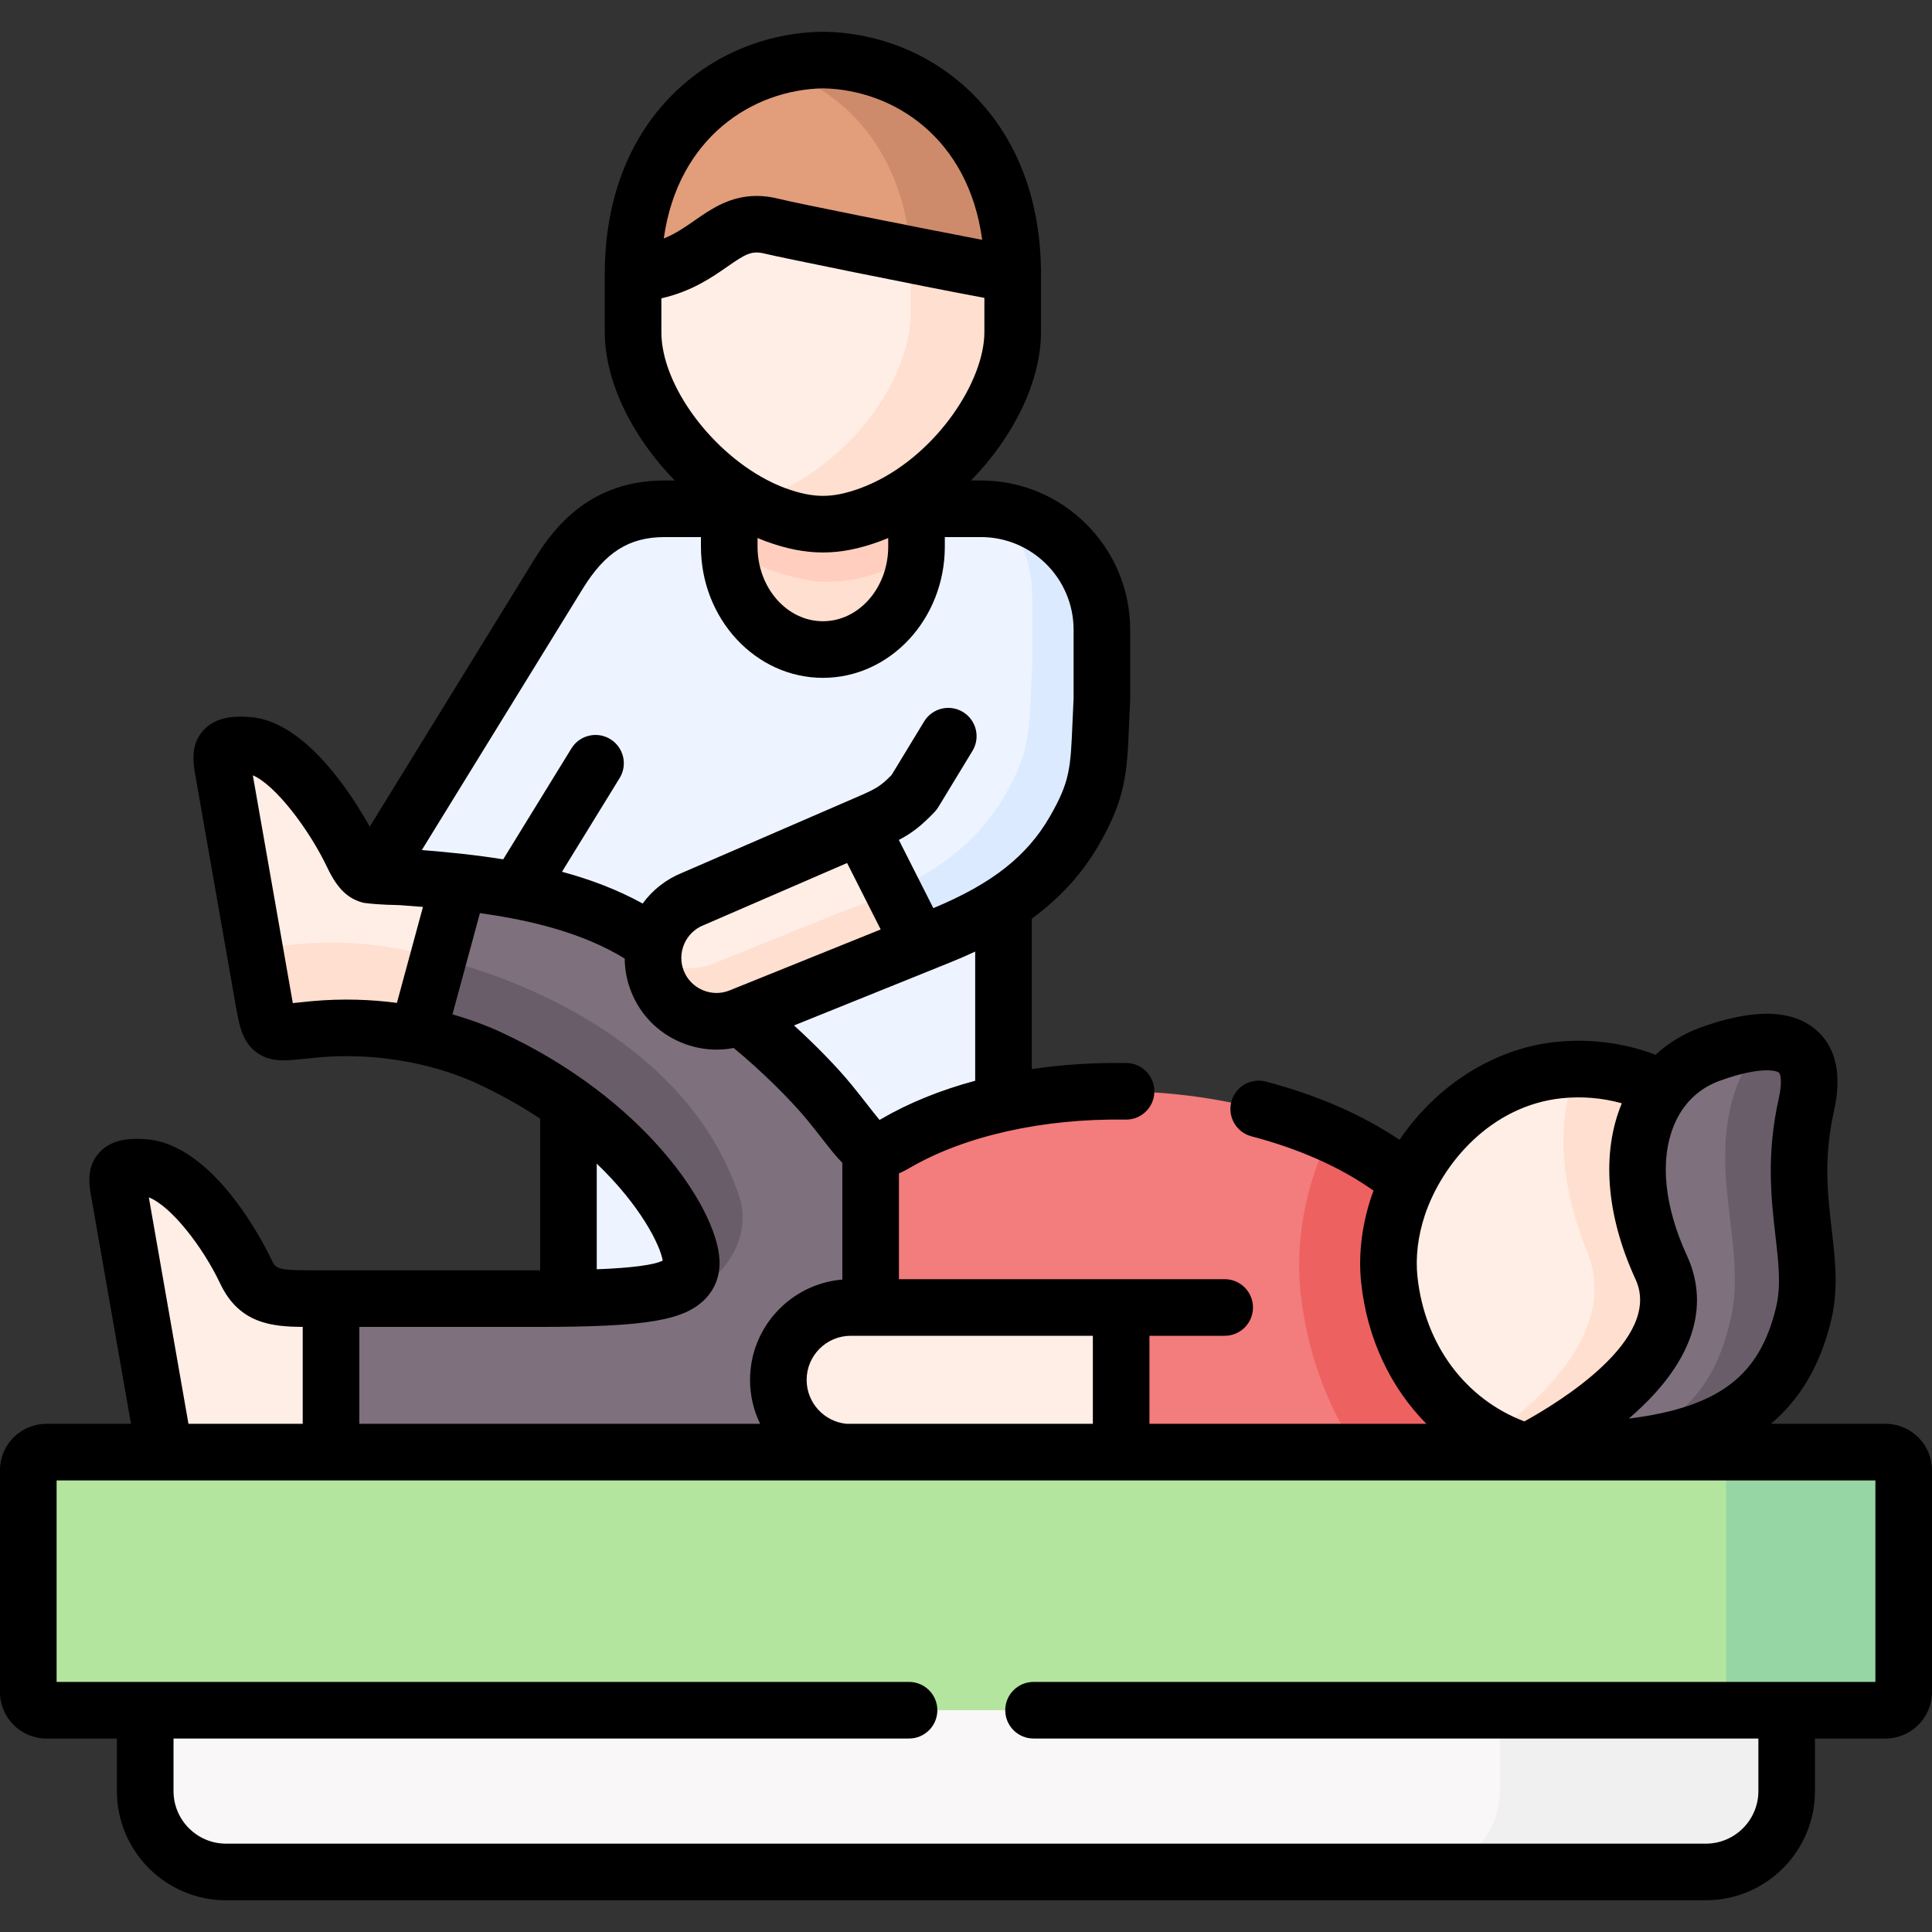 <svg xmlns="http://www.w3.org/2000/svg" id="Capa_1" height="512" viewBox="0 0 512 512" width="512"><rect x="0" y="0" width="512" height="512" fill="#333333" stroke="none"/><g><g><path clip-rule="evenodd" d="m504.5 448.408v-58.792c0-2.636-2.183-4.791-4.819-4.791h-47.537c2.636 0 4.819 2.154 4.819 4.791v58.792c0 2.665-2.183 4.819-4.819 4.819h21.345 26.192c2.636 0 4.819-2.155 4.819-4.819z" fill="#78c2a4" fill-rule="evenodd"></path></g><g><path clip-rule="evenodd" d="m265.935 346.499v-106.954l-37.956-3.699-31.89 33.606s-47.881 20.228-45.443 21.362c1.757.794 0 55.686 0 55.686h115.289z" fill="#edf4ff" fill-rule="evenodd"></path></g><g><path clip-rule="evenodd" d="m284.729 220.127c7.285-12.643 6.378-17.632 7.285-34.839v-18.398c0-17.632-14.428-32.061-32.06-32.061h-83.764c-13.408 0-21.543 6.548-28.148 17.264l-49.295 80.053c1.757.312 52.76 45.862 57.919 46.854 13.039 2.495 87.102-28.797 87.102-28.797l5.159-2.069c12.699-5.131 23.358-11.396 31.181-21.204 1.673-2.098 3.204-4.365 4.621-6.803z" fill="#edf4ff" fill-rule="evenodd"></path></g><g><path clip-rule="evenodd" d="m230.729 304.63c-2.438-1.134-4.876-5.074-10.913-12.473-6.095-7.427-16.158-16.867-23.726-22.706-13.423-11.183-13.423-11.183-22.649-19.191-10.488-7.569-23.329-11.764-36.369-14.259-5.159-.992-10.318-1.701-15.421-2.268l-22.904 16.47 11.906 24.067c8.277 1.672 14.769 4.139 18.822 6.01 37.389 17.292 53.036 44.25 53.688 53.775.567 8.022-8.986 10.092-40.706 10.092h-54.736l-14.221 21.543 14.221 19.134h136.092l42.123-38.326z" fill="#7e707d" fill-rule="evenodd"></path></g><g><path clip-rule="evenodd" d="m404.607 384.825h-107.49-73.304-136.092-44.079-31.351c-2.636 0-4.791 2.154-4.791 4.791v58.792c0 2.665 2.154 4.819 4.791 4.819h26.192 435.006 26.192c2.636 0 4.819-2.154 4.819-4.819v-58.792c0-2.636-2.183-4.791-4.819-4.791z" fill="#b3e59f" fill-rule="evenodd"></path></g><g><path clip-rule="evenodd" d="m473.489 453.227h-435.006v21.431c0 11.792 9.638 21.431 21.43 21.431h392.146c11.792 0 21.43-9.638 21.43-21.431z" fill="#f9f7f8" fill-rule="evenodd"></path></g><g><path clip-rule="evenodd" d="m243.768 250.203-15.789-31.21-44.362 19.248c-5.357 2.126-9.014 6.747-10.176 12.019-.68 3.175-.482 6.605.822 9.837 3.43 8.589 13.266 12.785 21.827 9.355z" fill="#ffeee6" fill-rule="evenodd"></path></g><g><path clip-rule="evenodd" d="m248.928 248.134c12.699-5.131 23.358-11.396 31.181-21.204 1.672-2.098 3.203-4.365 4.62-6.803 7.285-12.643 6.378-17.632 7.285-34.839v-18.398c0-16.158-12.104-29.595-27.695-31.749 5.698 5.783 9.213 13.72 9.213 22.423v18.397c-.879 17.207.028 22.224-7.257 34.867-1.417 2.438-2.976 4.706-4.649 6.803-6.491 8.136-14.967 13.862-24.973 18.511l7.115 14.06z" fill="#dbeaff" fill-rule="evenodd"></path></g><g><path clip-rule="evenodd" d="m243.768 250.203-7.115-14.06c-2.013.935-4.054 1.814-6.18 2.665l-5.159 2.098-.085-.142-36.227 14.627c-5.471 2.183-11.452 1.276-15.959-1.899-.028 2.211.34 4.451 1.219 6.605 3.43 8.589 13.266 12.785 21.827 9.355z" fill="#ffdfcf" fill-rule="evenodd"></path></g><g><path clip-rule="evenodd" d="m82.108 344.146c-8.164 0-13.578-.028-16.98-7.2-4.535-9.61-15.846-26.703-26.929-27.554-8.504-.652-7.342 2.438-6.293 8.362l11.735 67.07h44.079v-40.678z" fill="#ffeee6" fill-rule="evenodd"></path></g><g><path clip-rule="evenodd" d="m110.653 274.27 10.998-40.537c-5.159-.567-10.233-.964-15.052-1.332-3.742-.255-6.095.057-7.852-.255-2.098-.34-3.373-1.531-5.216-5.414-4.564-9.581-16.668-28.376-27.78-29.226-8.504-.652-7.313 2.466-6.293 8.362l10.346 59.019c1.814 10.347 1.928 8.958 13.408 7.909 10.376-.964 19.702-.085 27.441 1.474z" fill="#ffeee6" fill-rule="evenodd"></path></g><g><path clip-rule="evenodd" d="m373.17 313.134c-22.394-18.823-59.783-26.675-93.062-23.103-15.931 1.701-30.898 6.038-42.832 13.011-3.061 1.786-4.791 2.381-6.548 1.587v41.869l66.388 38.326h107.49c-.311-29.311 4.621-36.879-31.436-71.69z" fill="#f37c7c" fill-rule="evenodd"></path></g><g><path clip-rule="evenodd" d="m218.086 172.135c13.635 0 24.803-12.274 24.803-27.298v-10.007h-49.635v10.007c.001 15.023 11.169 27.298 24.832 27.298z" fill="#ffdfcf" fill-rule="evenodd"></path></g><g><path clip-rule="evenodd" d="m234.357 134.83c19.021-8.844 34.016-29.878 34.016-46.83v-15.393c-17.707-28.347-82.707-39.274-100.602 0v15.393c0 16.952 14.995 37.985 34.044 46.858 4.965 2.246 10.288 3.955 15.781 4.049 5.833.1 11.506-1.689 16.761-4.077z" fill="#ffeee6" fill-rule="evenodd"></path></g><g><path clip-rule="evenodd" d="m268.373 72.607c0-37.362-25.143-56.298-50.287-56.695-25.143.397-50.315 19.333-50.315 56.695 20.381-1.417 22.904-16.243 36.936-12.615 4.592 1.191 60.662 12.417 63.666 12.615z" fill="#e29d7b" fill-rule="evenodd"></path></g><g><path clip-rule="evenodd" d="m218.086 138.912c-4.025 0-8.05-.85-12.614-2.523-1.219-.454-2.466-.992-3.657-1.559h-8.561v7.512c0 6.605 18.539 11.878 25.54 11.849 12.132 0 24.095-5.414 24.095-11.849v-7.512h-8.532c0 .028 0 .028 0 0-.312.17-.624.283-.907.425-2.268 1.021-4.677 1.899-7.058 2.495-2.806.736-5.443 1.162-8.306 1.162z" fill="#ffcebf" fill-rule="evenodd"></path></g><g><path clip-rule="evenodd" d="m268.373 72.607c0-37.362-25.143-56.298-50.287-56.695-4.535.057-9.043.737-13.436 2.013 18.822 5.471 34.951 21.998 36.709 49.579 13.436 2.665 25.654 5.018 27.014 5.103z" fill="#ce8b6b" fill-rule="evenodd"></path></g><g><path clip-rule="evenodd" d="m234.357 134.83c19.021-8.844 34.016-29.878 34.016-46.83v-15.393c-1.361-.085-13.578-2.438-27.014-5.103v15.393c0 18.029-16.951 40.678-37.701 48.389-1.928.709-3.742 1.276-5.528 1.673 1.219.68 2.438 1.304 3.685 1.899 1.191.539 2.438 1.077 3.657 1.531 4.564 1.672 8.589 2.523 12.614 2.523 4.337 0 8.532-1.02 12.586-2.523 1.276-.482 2.467-.992 3.685-1.559z" fill="#ffdfcf" fill-rule="evenodd"></path></g><g><path clip-rule="evenodd" d="m110.653 274.27 5.471-20.183c-9.014-2.835-21.798-5.301-36.879-3.912-11.48 1.049-11.594 2.438-13.408-7.909l3.969 22.621c1.814 10.347 1.928 8.958 13.408 7.909 10.374-.964 19.7-.085 27.439 1.474z" fill="#ffdfcf" fill-rule="evenodd"></path></g><g><path clip-rule="evenodd" d="m297.117 384.825v-38.326h-66.388-5.272c-10.545 0-19.191 8.646-19.191 19.191 0 10.007 7.739 18.284 17.547 19.134h73.304z" fill="#ffeee6" fill-rule="evenodd"></path></g><g><path clip-rule="evenodd" d="m449.5 337.008c1.973-11.444 0-27.729-8.865-48.508-8.306-4.11-17.802-5.953-27.638-4.904-17.915 1.899-32.457 14.4-39.827 29.538-1.049 2.183-1.956 4.394-2.721 6.633-2.098 6.378-2.948 13.011-2.268 19.361 2.268 21.289 15.591 39.374 36.425 45.696l10.847-3.46c15.64-4.988 27.555-17.76 31.447-33.709z" fill="#ffeee6" fill-rule="evenodd"></path></g><g><path clip-rule="evenodd" d="m477.996 348.086c3.685-15.506-4.847-30.53.709-55.306 4.167-18.596-9.694-19.163-25.54-13.408-5.102 1.871-9.354 4.989-12.529 9.128-8.164 10.545-9.439 27.724-.397 47.368 12.019 26.023-35.632 48.956-35.632 48.956 41.074.001 66.076-5.981 73.389-36.738z" fill="#7e707d" fill-rule="evenodd"></path></g><g><path clip-rule="evenodd" d="m440.238 335.869c-9.043-19.645-7.767-36.823.397-47.368-6.86-3.373-14.513-5.244-22.535-5.188-5.414 11.991-5.329 29.169 2.523 48.417 8.419 20.637-12.501 39.545-25.739 49.013 3.033 1.644 6.265 3.033 9.723 4.082 0 0 47.65-22.933 35.631-48.956z" fill="#ffdfcf" fill-rule="evenodd"></path></g><g><path clip-rule="evenodd" d="m477.996 348.086c3.685-15.506-4.847-30.53.709-55.306 2.92-12.955-2.948-17.15-12.104-16.555-19.162 26.42-2.069 51.876-8.277 74.61-4.62 19.503-16.384 29.056-34.838 33.421 29.905-2.068 48.387-10.458 54.51-36.17z" fill="#6a5d6a" fill-rule="evenodd"></path></g><g><path clip-rule="evenodd" d="m196.033 317.5c-16.299-50.231-80.051-63.47-79.909-63.413l-5.471 20.183c8.277 1.672 14.769 4.139 18.822 6.01 37.389 17.292 53.036 44.25 53.688 53.775.283 4.195-2.183 6.747-9.099 8.249 0 0 8.391 2.976 15.562-4.252l-.057.057c6.35-5.585 8.59-14.061 6.464-20.609zm-12.132 24.237c.312-.142.624-.312.935-.454-.312.142-.624.312-.935.454zm.992-.482c.142-.085.283-.142.425-.227-.142.085-.284.142-.425.227zm.453-.227c.142-.085.283-.17.454-.255-.17.085-.312.17-.454.255zm.454-.283c.142-.057.283-.142.425-.227-.142.085-.284.17-.425.227zm.482-.256c.113-.085.255-.17.397-.255-.142.085-.284.17-.397.255zm.85-.538c.142-.085.283-.17.397-.283-.113.113-.255.198-.397.283zm.454-.312c.113-.085.255-.17.368-.255-.113.085-.255.17-.368.255zm.396-.283c.142-.085.255-.17.397-.283-.141.112-.255.197-.397.283zm.397-.284c.283-.198.539-.425.794-.624-.255.199-.51.426-.794.624zm1.163-.935c-.142.085-.255.198-.369.312m-2.041 1.502c-.142.085-.283.198-.425.283" fill="#6a5d6a" fill-rule="evenodd"></path></g><g><path clip-rule="evenodd" d="m394.884 380.743c-15.222-8.334-24.803-23.84-26.702-41.614-.68-6.35.17-12.983 2.268-19.361.765-2.239 1.672-4.451 2.721-6.633-5.953-5.017-12.983-9.241-20.693-12.7-1.559 3.288-2.891 6.633-4.025 10.035-3.515 10.545-4.904 21.487-3.798 31.976 1.672 15.563 6.917 30.105 15.25 42.379h44.703c-3.46-1.049-6.691-2.438-9.724-4.082z" fill="#ee6161" fill-rule="evenodd"></path></g><g><path clip-rule="evenodd" d="m473.489 474.657v-21.431h-21.345-54.624v21.431c0 11.792-9.666 21.431-21.43 21.431h75.969c11.792 0 21.43-9.638 21.43-21.431z" fill="#f0f0f0" fill-rule="evenodd"></path></g><g><path clip-rule="evenodd" d="m506.428 449.294v-60.567c0-2.716-2.249-4.935-4.964-4.935h-48.972c2.716 0 4.964 2.219 4.964 4.935v60.567c0 2.745-2.249 4.965-4.964 4.965h21.989 26.983c2.715 0 4.964-2.22 4.964-4.965z" fill="#95d6a4" fill-rule="evenodd"></path></g><path d="m499.681 377.324h-30.372c7.415-6.251 13.026-15.065 15.984-27.504 1.95-8.208 1.063-15.872.125-23.987-1.078-9.311-2.192-18.938.605-31.412v-.001c2.15-9.593.585-16.792-4.651-21.398-6.338-5.575-16.69-5.811-30.771-.698-4.462 1.623-8.456 4.073-11.852 7.195-8.418-3.175-17.487-4.344-26.547-3.381-16.423 1.752-31.621 11.605-41.302 25.933-9.861-6.634-21.936-11.916-35.434-15.442-4.012-1.049-8.105 1.354-9.152 5.361-1.047 4.008 1.353 8.105 5.361 9.152 12.589 3.288 23.637 8.222 32.319 14.385-.232.628-.457 1.26-.669 1.897-2.473 7.52-3.373 15.301-2.601 22.498 1.576 14.79 7.763 27.784 17.283 37.401h-73.39v-23.325h19.939c4.142 0 7.5-3.357 7.5-7.5s-3.358-7.5-7.5-7.5h-86.327v-28.028c.901-.397 1.841-.872 2.833-1.452 14.54-8.498 35.401-13.164 57.236-12.81.042.001.083.001.125.001 4.085 0 7.429-3.277 7.497-7.377.068-4.142-3.235-7.555-7.376-7.622-8.647-.138-17.069.424-25.108 1.615v-39.863c6.647-4.86 12.924-11.149 17.792-19.591 7.17-12.443 7.456-19.258 7.975-31.629.083-1.98.174-4.148.301-6.56.004-.067-.001-.133 0-.2.002-.065.01-.129.01-.195v-18.397c0-21.814-17.747-39.562-39.56-39.562h-2.622c11.11-11.358 18.541-26.087 18.541-39.329v-15.391c0-19.334-6.191-35.762-17.904-47.506-10.494-10.522-24.616-16.449-39.764-16.688-.079-.002-.158-.002-.237 0-15.149.239-29.275 6.166-39.776 16.687-11.724 11.746-17.92 28.174-17.92 47.508v15.391c0 13.237 7.432 27.966 18.553 39.329h-2.635c-19.445 0-29.021 11.887-34.535 20.831l-43.67 70.919c-4.939-8.869-17.183-27.944-31.661-29.053-4.03-.305-9.083-.182-12.452 3.55-3.545 3.929-2.655 8.847-2.006 12.438l10.552 60.169c.936 5.335 1.674 9.549 5.197 12.411 3.69 2.999 7.935 2.546 12.853 2.018 1.009-.107 2.145-.229 3.433-.347 20.815-1.919 36.605 4.134 42.425 6.822 6.301 2.914 11.88 6.084 16.82 9.358v40.198c-.233 0-.453.002-.688.002h-60.35c-8.821 0-9.059-.502-10.197-2.901-1.468-3.11-14.87-30.43-33.138-31.829-4.041-.313-9.11-.187-12.478 3.558-3.547 3.942-2.673 8.689-1.971 12.503l10.391 59.349h-22.424c-6.777-.001-12.291 5.513-12.291 12.29v58.792c0 6.793 5.514 12.319 12.291 12.319h18.692v13.931c0 15.952 12.978 28.931 28.93 28.931h392.146c15.952 0 28.93-12.979 28.93-28.931v-13.931h18.692c6.792 0 12.319-5.526 12.319-12.319v-58.792c0-6.777-5.526-12.291-12.319-12.291zm-52.629-44.59c-6.033-13.112-7.238-25.405-3.395-34.615 2.353-5.637 6.526-9.682 12.067-11.696 5.963-2.165 9.989-2.772 12.492-2.772 1.903 0 2.926.352 3.249.635.257.227.998 2.053-.079 6.856v-.001c-3.354 14.955-1.976 26.855-.87 36.418.817 7.06 1.522 13.156.183 18.793-4.256 17.897-14.623 26.52-39.062 29.598.064-.055.129-.11.193-.166 20.744-17.907 19.725-33.3 15.222-43.05zm-71.413 5.596c-.547-5.101.122-10.709 1.926-16.194 4.674-14.046 17.689-29.104 36.228-31.082 5.419-.579 10.839-.106 16.007 1.326-5.46 13.119-4.174 29.674 3.629 46.633 7.341 15.895-20.598 32.802-29.459 37.67-15.663-5.942-26.416-20.371-28.331-38.353zm-86.022 15.669v23.325h-65.278c-5.924-.565-10.573-5.566-10.573-11.635 0-6.446 5.244-11.69 11.69-11.69zm-31.181-67.588c-9.193 2.472-17.623 5.877-24.945 10.156-.144.084-.277.161-.402.232-.835-.986-1.916-2.373-2.915-3.653-1.22-1.564-2.738-3.512-4.561-5.747-3.887-4.736-9.447-10.428-15.183-15.647l41.309-16.666c2.156-.872 4.405-1.838 6.696-2.904v34.229zm-65.136-23.921c-2.286.915-4.808.876-7.102-.105-2.292-.982-4.058-2.782-4.978-5.088-.92-2.286-.887-4.809.093-7.102.983-2.3 2.79-4.072 5.086-4.989.067-.026.133-.055.2-.083l37.889-16.417 8.908 17.608zm24.786-239.077c18.661.347 38.567 13.09 42.201 40.142-16.386-3.124-49.812-9.815-53.698-10.822-.002-.001-.003-.001-.005-.002-2.177-.562-4.189-.807-6.06-.807-7.092 0-12.138 3.51-16.366 6.451-2.594 1.805-5.106 3.552-8.253 4.83 3.761-26.811 23.589-39.446 42.181-39.792zm-42.815 64.587v-8.939c8.035-1.837 13.349-5.518 17.453-8.373 4.92-3.422 6.5-4.368 10.105-3.435v-.001c2.692.696 41.589 8.654 58.043 11.682v9.066c0 12.891-12.305 31.783-29.263 39.855-.237.094-.469.198-.693.314-.93.423-1.869.822-2.824 1.177-3.898 1.428-6.984 2.064-10.006 2.064-3 0-6.189-.656-9.999-2.052-.912-.339-1.818-.724-2.719-1.135-.24-.129-.49-.243-.744-.346-15.757-7.563-29.353-25.655-29.353-39.877zm60.119 54.586v2.25c0 10.917-7.762 19.799-17.303 19.799-9.557 0-17.332-8.882-17.332-19.799v-2.253c.709.298 1.421.581 2.138.848 5.55 2.033 10.378 2.98 15.194 2.98 4.796 0 9.616-.947 15.199-2.992.704-.262 1.406-.541 2.104-.833zm-80.964 13.443c5.998-9.73 12.304-13.699 21.764-13.699h9.564v2.507c0 19.188 14.504 34.799 32.332 34.799 17.812 0 32.303-15.61 32.303-34.799v-2.507h9.564c13.542 0 24.56 11.019 24.56 24.562v18.207c-.124 2.386-.215 4.544-.298 6.516-.5 11.916-.651 15.512-5.984 24.767-6.067 10.52-15.358 17.828-30.883 24.285l-9.142-18.072c3.492-1.827 5.978-3.758 9.488-7.44.373-.39.701-.819.981-1.28l9.042-14.883c2.151-3.54 1.025-8.153-2.515-10.304-3.539-2.153-8.153-1.025-10.304 2.515l-8.611 14.173c-2.862 2.937-4.166 3.66-8.484 5.546l-47.077 20.399c-4.22 1.708-7.779 4.526-10.413 8.123-6.697-3.691-13.919-6.397-21.374-8.418l15.271-24.827c2.17-3.528 1.069-8.147-2.459-10.318-3.528-2.169-8.147-1.068-10.317 2.459l-18.079 29.391c-7.246-1.162-14.518-1.898-21.566-2.459zm-49.239 109.746c-6.738-.886-14.368-1.211-22.656-.447-1.369.125-4.511.461-4.932.504-.154-.804-10.596-60.364-10.596-60.364 5.925 2.52 14.85 14.187 19.748 24.469 2.785 5.894 5.744 8.391 9.707 9.338 4.668.601 8.067.501 9.606.607 1.984.142 3.998.299 6.022.467zm52.959 42.599c11.768 11.27 16.841 21.752 17.476 25.7-2.264 1.157-8.124 1.926-17.476 2.302zm-62.925 43.272h47.237c29.113 0 39.133-1.719 44.67-7.661 1.804-1.937 3.879-5.323 3.518-10.441-.947-13.842-20.043-42.506-58.025-60.072-2.636-1.218-6.991-3.016-12.717-4.651l7.281-26.837c13.738 1.92 27.323 5.274 38.367 12.043.02 3.001.597 5.997 1.747 8.852 2.4 6.011 7.014 10.731 12.992 13.293 3.087 1.323 6.339 1.986 9.592 1.986 1.521 0 3.043-.146 4.547-.436 7.017 5.779 14.865 13.437 19.575 19.177 1.705 2.09 3.105 3.886 4.341 5.471 1.635 2.098 3.21 4.11 4.884 5.781v30.949c-13.678 1.136-24.463 12.624-24.463 26.59 0 4.169.962 8.116 2.674 11.635h-106.22zm-36.869-11.487c5.052 10.652 13.783 11.425 21.869 11.481v25.684h-30.278l-10.5-60.008c5.968 2.342 14.364 13.215 18.909 22.843zm438.648 105.568h-223.099c-4.142 0-7.5 3.357-7.5 7.5s3.358 7.5 7.5 7.5h192.088v13.931c0 7.682-6.249 13.931-13.93 13.931h-392.146c-7.681 0-13.93-6.249-13.93-13.931v-13.931h194.922c4.142 0 7.5-3.357 7.5-7.5s-3.358-7.5-7.5-7.5h-225.905v-53.402h28.611c.007 0 .015.001.022.001.005 0 228.379 0 360.953-.001.008 0 .016.002.024.002.007 0 92.39-.002 92.39-.002z"></path></g></svg>